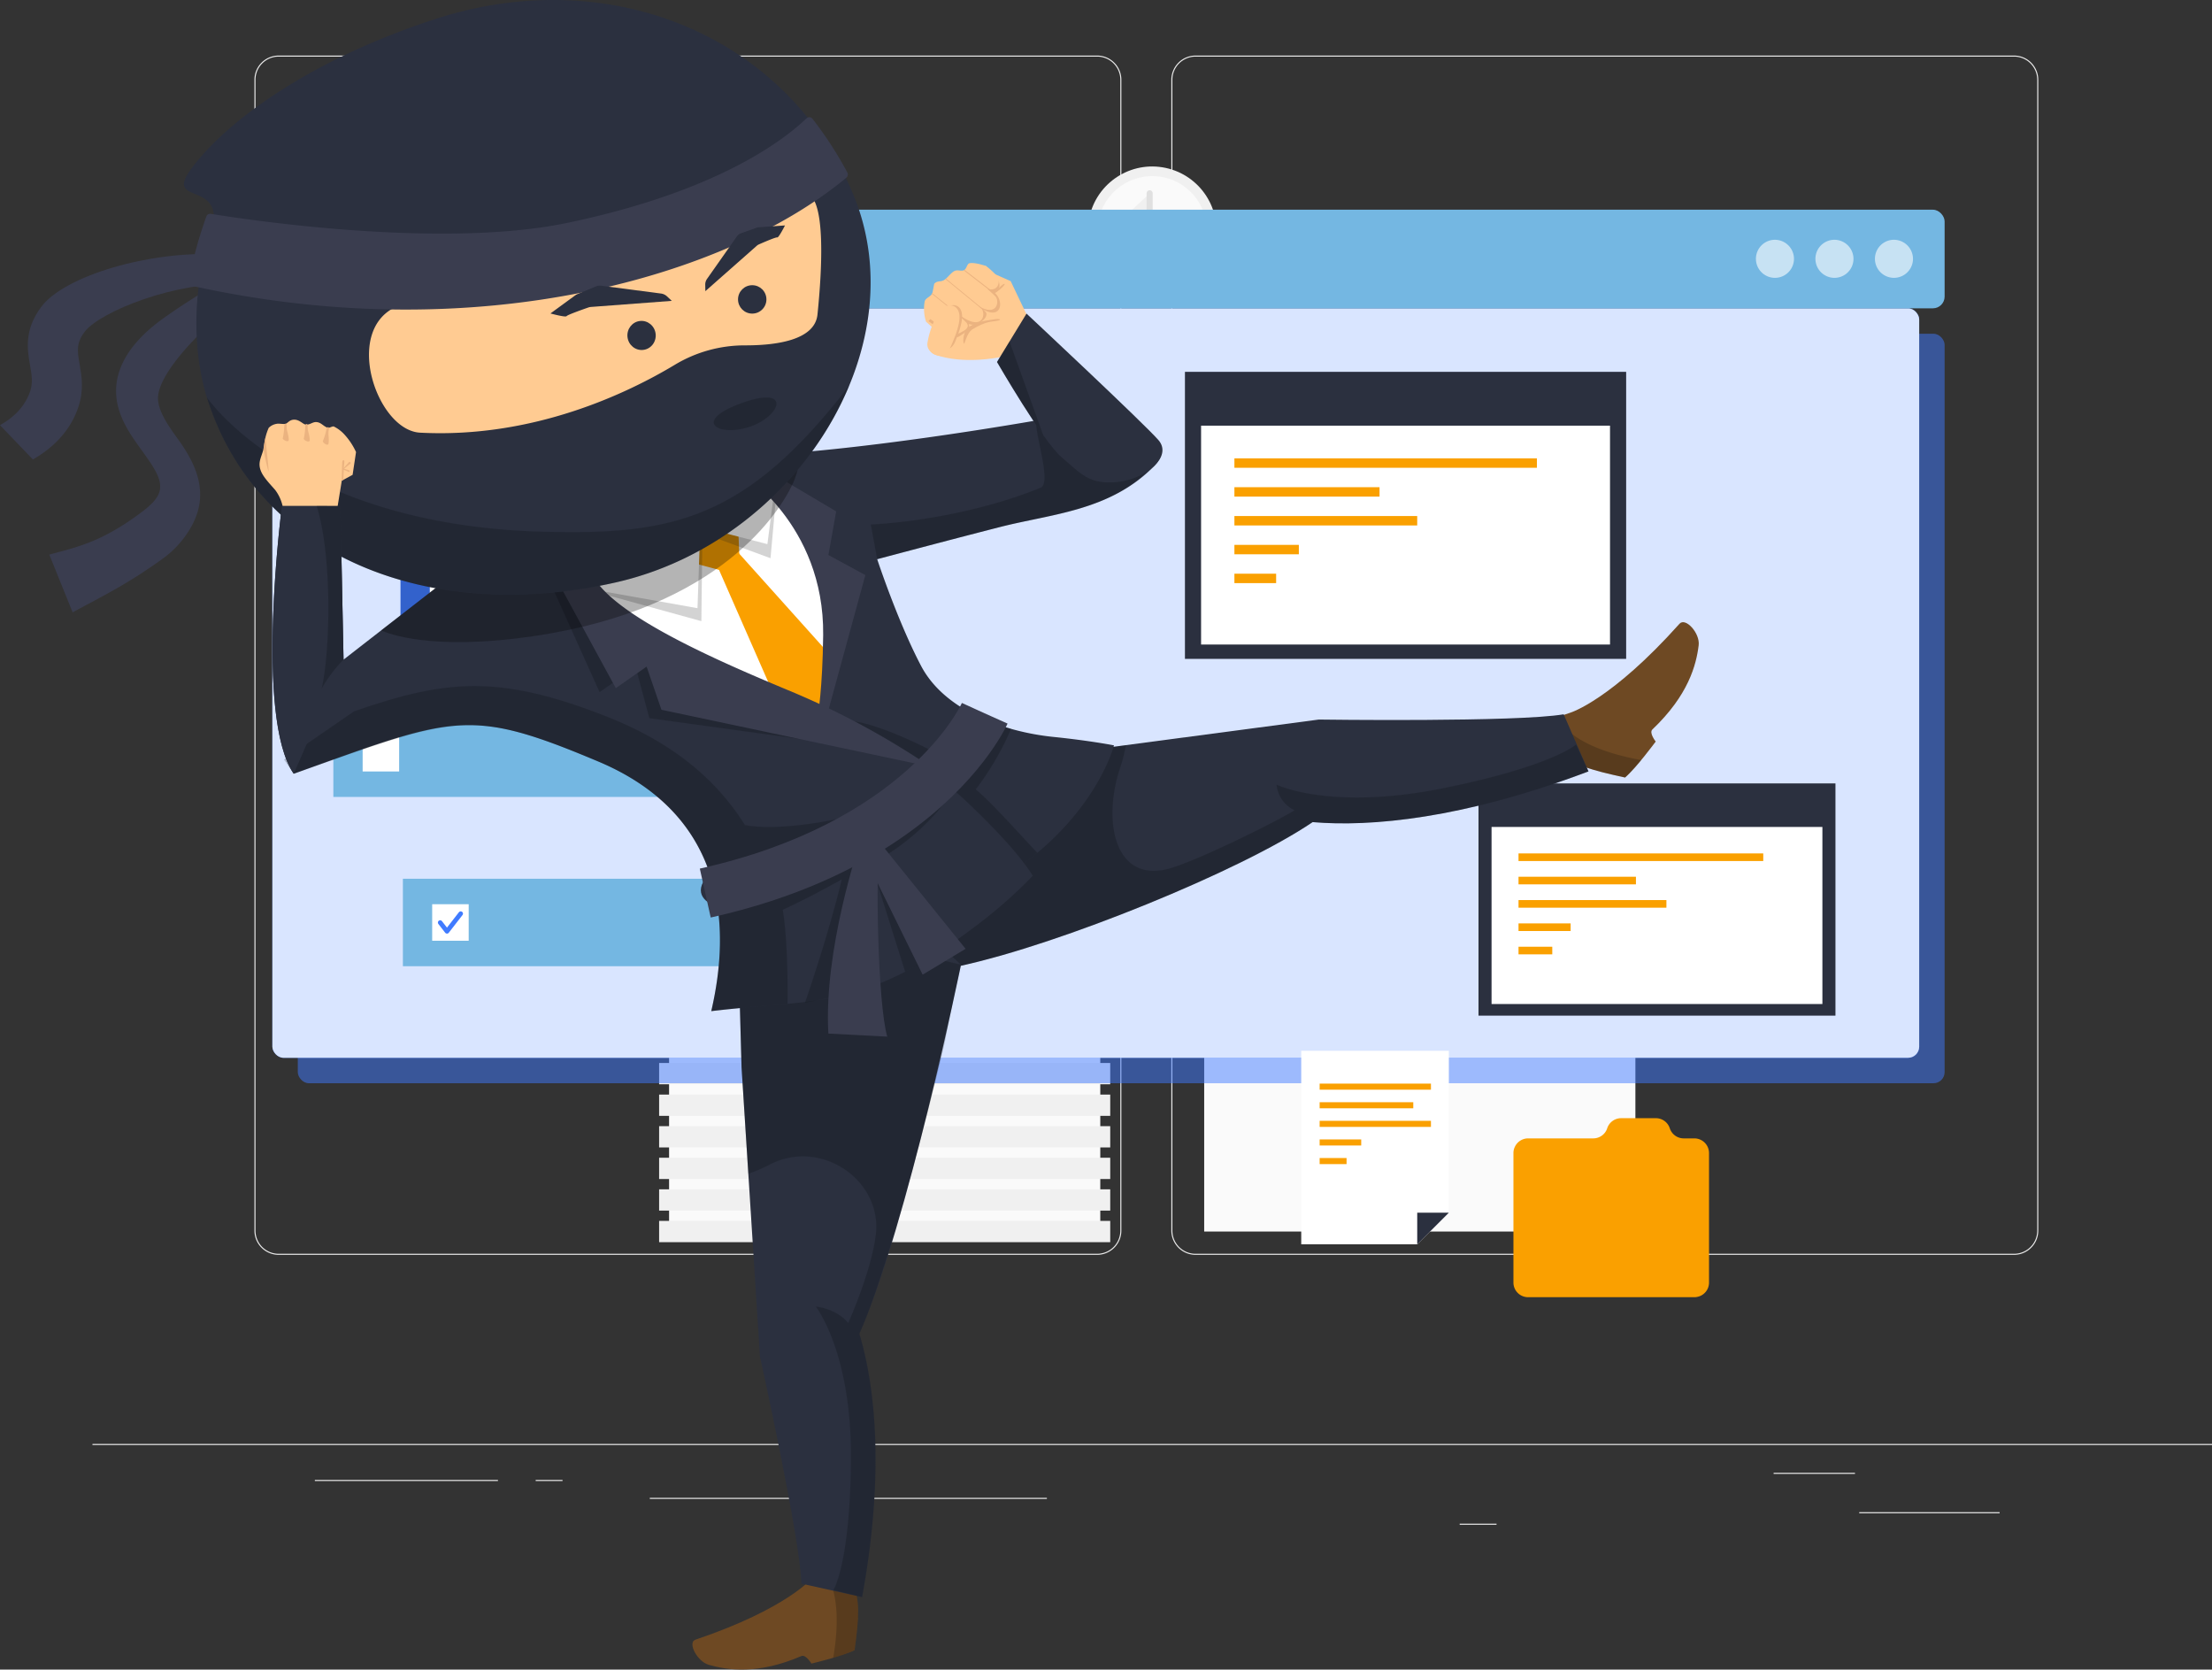 <svg xmlns="http://www.w3.org/2000/svg" width="727.557" height="549.015" viewBox="0 0 727.557 549.015"><rect x="0" y="0" width="727.557" height="549.015" fill="#333333" stroke="none"/><g transform="translate(-170.443 -11844.123)"><g transform="translate(170.443 11844.123)"><g transform="translate(30.415 18.271)"><g transform="translate(0 0)"><rect width="697.142" height="0.349" transform="translate(0 456.552)" fill="#ebebeb"/><rect width="46.182" height="0.349" transform="translate(581.108 478.994)" fill="#ebebeb"/><rect width="12.121" height="0.349" transform="translate(449.694 482.778)" fill="#ebebeb"/><rect width="26.76" height="0.349" transform="translate(552.953 466.047)" fill="#ebebeb"/><rect width="60.224" height="0.349" transform="translate(73.143 468.389)" fill="#ebebeb"/><rect width="8.83" height="0.349" transform="translate(145.78 468.389)" fill="#ebebeb"/><rect width="130.611" height="0.349" transform="translate(183.308 474.276)" fill="#ebebeb"/><path d="M315.4,449.322H46.166a7.968,7.968,0,0,1-7.959-7.959V62.91a7.967,7.967,0,0,1,7.959-7.957H315.4a7.967,7.967,0,0,1,7.957,7.957V441.363A7.968,7.968,0,0,1,315.4,449.322ZM46.166,55.3a7.618,7.618,0,0,0-7.61,7.609V441.363a7.618,7.618,0,0,0,7.61,7.61H315.4a7.618,7.618,0,0,0,7.609-7.61V62.91A7.617,7.617,0,0,0,315.4,55.3Z" transform="translate(15.064 -54.953)" fill="#ebebeb"/><path d="M531.7,449.322H262.462a7.967,7.967,0,0,1-7.957-7.959V62.91a7.966,7.966,0,0,1,7.957-7.957H531.7a7.967,7.967,0,0,1,7.96,7.957V441.363A7.969,7.969,0,0,1,531.7,449.322ZM262.462,55.3a7.617,7.617,0,0,0-7.609,7.609V441.363a7.618,7.618,0,0,0,7.609,7.61H531.7a7.619,7.619,0,0,0,7.611-7.61V62.91A7.619,7.619,0,0,0,531.7,55.3Z" transform="translate(100.347 -54.953)" fill="#ebebeb"/><g transform="translate(186.379 33.358)"><g transform="translate(0 64.296)"><rect width="141.83" height="285.182" transform="translate(3.273 3.87)" fill="#fafafa"/><rect width="148.376" height="13.995" fill="#f0f0f0"/><g transform="translate(0 15.545)"><rect width="148.376" height="6.997" fill="#f0f0f0"/><rect width="148.376" height="6.997" transform="translate(0 10.385)" fill="#f0f0f0"/><rect width="148.376" height="6.997" transform="translate(0 20.77)" fill="#f0f0f0"/><rect width="148.376" height="6.997" transform="translate(0 31.155)" fill="#f0f0f0"/><rect width="148.376" height="6.997" transform="translate(0 41.54)" fill="#f0f0f0"/><rect width="148.376" height="6.997" transform="translate(0 51.925)" fill="#f0f0f0"/><rect width="148.376" height="6.997" transform="translate(0 62.31)" fill="#f0f0f0"/><rect width="148.376" height="6.997" transform="translate(0 72.695)" fill="#f0f0f0"/><rect width="148.376" height="6.997" transform="translate(0 83.079)" fill="#f0f0f0"/><rect width="148.376" height="6.997" transform="translate(0 93.465)" fill="#f0f0f0"/><rect width="148.376" height="6.997" transform="translate(0 103.849)" fill="#f0f0f0"/><rect width="148.376" height="6.997" transform="translate(0 114.234)" fill="#f0f0f0"/><rect width="148.376" height="6.997" transform="translate(0 124.619)" fill="#f0f0f0"/><rect width="148.376" height="6.997" transform="translate(0 135.004)" fill="#f0f0f0"/><rect width="148.376" height="6.997" transform="translate(0 145.389)" fill="#f0f0f0"/><rect width="148.376" height="6.997" transform="translate(0 155.774)" fill="#f0f0f0"/><rect width="148.376" height="6.997" transform="translate(0 166.159)" fill="#f0f0f0"/><rect width="148.376" height="6.997" transform="translate(0 176.544)" fill="#f0f0f0"/><rect width="148.376" height="6.997" transform="translate(0 186.929)" fill="#f0f0f0"/><rect width="148.376" height="6.997" transform="translate(0 197.314)" fill="#f0f0f0"/><rect width="148.376" height="6.997" transform="translate(0 207.699)" fill="#f0f0f0"/><rect width="148.376" height="6.997" transform="translate(0 218.084)" fill="#f0f0f0"/><rect width="148.376" height="6.997" transform="translate(0 228.469)" fill="#f0f0f0"/><rect width="148.376" height="6.997" transform="translate(0 238.854)" fill="#f0f0f0"/><rect width="148.376" height="6.997" transform="translate(0 249.239)" fill="#f0f0f0"/><rect width="148.376" height="6.997" transform="translate(0 259.624)" fill="#f0f0f0"/><rect width="148.376" height="6.997" transform="translate(0 270.008)" fill="#f0f0f0"/></g><g transform="translate(176.007)"><rect width="141.83" height="285.182" transform="translate(3.273 3.87)" fill="#fafafa"/><rect width="148.376" height="13.995" fill="#f0f0f0"/><g transform="translate(0 15.545)"><rect width="148.376" height="1.287" fill="#f0f0f0"/><rect width="148.376" height="1.287" transform="translate(0 2.922)" fill="#f0f0f0"/><rect width="148.376" height="1.287" transform="translate(0 5.844)" fill="#f0f0f0"/><rect width="148.376" height="1.287" transform="translate(0 8.766)" fill="#f0f0f0"/><rect width="148.376" height="1.287" transform="translate(0 11.688)" fill="#f0f0f0"/><rect width="148.376" height="1.287" transform="translate(0 14.609)" fill="#f0f0f0"/><rect width="148.376" height="1.287" transform="translate(0 17.531)" fill="#f0f0f0"/><rect width="148.376" height="1.287" transform="translate(0 20.453)" fill="#f0f0f0"/><rect width="148.376" height="1.287" transform="translate(0 23.375)" fill="#f0f0f0"/><rect width="148.376" height="1.287" transform="translate(0 26.297)" fill="#f0f0f0"/><rect width="148.376" height="1.287" transform="translate(0 29.219)" fill="#f0f0f0"/><rect width="148.376" height="1.287" transform="translate(0 32.141)" fill="#f0f0f0"/><rect width="148.376" height="1.287" transform="translate(0 35.063)" fill="#f0f0f0"/><rect width="148.376" height="1.287" transform="translate(0 37.984)" fill="#f0f0f0"/><rect width="148.376" height="1.287" transform="translate(0 40.906)" fill="#f0f0f0"/><rect width="148.376" height="1.287" transform="translate(0 43.828)" fill="#f0f0f0"/><rect width="148.376" height="1.287" transform="translate(0 46.75)" fill="#f0f0f0"/><rect width="148.376" height="1.287" transform="translate(0 49.672)" fill="#f0f0f0"/></g></g></g><g transform="translate(137.926 0)"><circle cx="21.15" cy="21.15" r="21.15" transform="translate(0 41.755) rotate(-80.783)" fill="#f0f0f0"/><circle cx="17.983" cy="17.983" r="17.983" transform="translate(3.634 39.136) rotate(-80.783)" fill="#fafafa"/><path d="M251.748,87.434V100l-8.331-4.714" transform="translate(-228.331 -75.505)" fill="#f0f0f0" stroke="#e0e0e0" stroke-linecap="round" stroke-linejoin="round" stroke-width="2"/></g></g></g><g transform="translate(59.17 50.689)"><g transform="translate(0 32.426)"><rect width="541.662" height="246.458" rx="3.654" transform="translate(8.366 8.366)" fill="#407bff" opacity="0.5"/><rect width="541.662" height="246.458" rx="3.654" fill="#407bff"/><rect width="541.662" height="246.458" rx="3.654" fill="#fff" opacity="0.8" style="isolation:isolate"/></g><g transform="translate(61.754)"><rect width="488.273" height="32.426" rx="3.852" fill="#74b7e2"/><path d="M404.927,104.725A6.258,6.258,0,1,1,398.67,98.4,6.293,6.293,0,0,1,404.927,104.725Z" transform="translate(33.798 -88.512)" fill="#fff" opacity="0.6" style="isolation:isolate"/><path d="M418.964,104.725a6.258,6.258,0,1,1-6.258-6.326A6.293,6.293,0,0,1,418.964,104.725Z" transform="translate(39.332 -88.512)" fill="#fff" opacity="0.6" style="isolation:isolate"/><path d="M433,104.725a6.258,6.258,0,1,1-6.258-6.326A6.293,6.293,0,0,1,433,104.725Z" transform="translate(44.867 -88.512)" fill="#fff" opacity="0.6" style="isolation:isolate"/><rect width="16.088" height="16.265" transform="translate(11.383 8.08)" fill="#fff" opacity="0.6" style="isolation:isolate"/></g></g><g transform="translate(79.229 161.864)"><g transform="translate(22.094)"><rect width="150.354" height="28.763" fill="#407bff"/><rect width="150.354" height="28.763" opacity="0.2" style="isolation:isolate"/><g transform="translate(9.634 8.377)"><rect width="12.009" height="12.009" fill="#fff"/><path d="M81.464,182.207,83.7,185.09l4.516-5.817" transform="translate(-78.837 -176.177)" fill="none" stroke="#407bff" stroke-linecap="round" stroke-linejoin="round" stroke-width="1.5"/></g><path d="M178.24,190.2H166.167v-8.162H178.24ZM172.2,176.028a5.128,5.128,0,0,0-5.123,5.121h1.394a3.728,3.728,0,0,1,7.455,0h1.394A5.128,5.128,0,0,0,172.2,176.028Z" transform="translate(-35.806 -169.079)" fill="#407bff"/></g><g transform="translate(0 53.166)"><rect width="150.354" height="28.763" fill="#74b7e2"/><g transform="translate(9.634 8.377)"><rect width="12.009" height="12.009" fill="#fff"/></g><g transform="translate(130.36 6.949)"><rect width="12.074" height="8.163" transform="translate(0 6.005)" fill="#fff"/><g transform="translate(0.915)"><path d="M161.221,219.28h-1.394a3.728,3.728,0,0,0-7.455,0h-1.394a5.122,5.122,0,0,1,10.244,0Z" transform="translate(-150.977 -214.159)" fill="#fff"/></g></g></g><g transform="translate(22.873 108.83)"><rect width="150.354" height="28.763" fill="#74b7e2"/><g transform="translate(9.634 8.377)"><rect width="12.009" height="12.009" fill="#fff"/><path d="M82.023,260.262l2.238,2.883,4.516-5.817" transform="translate(-79.395 -254.231)" fill="none" stroke="#407bff" stroke-linecap="round" stroke-linejoin="round" stroke-width="1.5"/></g><g transform="translate(130.36 6.949)" opacity="0.6" style="isolation:isolate"><rect width="12.074" height="8.163" transform="translate(0 6.005)" fill="#fff"/><g transform="translate(0.916)"><path d="M177.626,259.2h-1.394a3.728,3.728,0,1,0-7.455,0h-1.394a5.122,5.122,0,1,1,10.244,0Z" transform="translate(-167.382 -254.082)" fill="#fff"/></g></g></g></g><g transform="translate(359.328 104.005)"><g transform="translate(96.556 135.341)"><path d="M0,0H117.409V76.363H0Z" fill="#2b303f"/><rect width="108.818" height="58.227" transform="translate(4.295 14.318)" fill="#fff"/><g transform="translate(13.163 23.018)"><rect width="80.495" height="2.505" fill="#faa000"/><rect width="38.621" height="2.505" transform="translate(0 7.671)" fill="#faa000"/><rect width="48.644" height="2.505" transform="translate(0 15.343)" fill="#faa000"/><rect width="17.144" height="2.505" transform="translate(0 23.014)" fill="#faa000"/><rect width="11.102" height="2.505" transform="translate(0 30.686)" fill="#faa000"/></g></g><g transform="translate(0 0)"><path d="M0,0H145.122V94.388H0Z" fill="#2b303f"/><rect width="134.504" height="71.971" transform="translate(5.309 17.698)" fill="#fff"/><g transform="translate(16.27 28.451)"><rect width="99.495" height="3.096" fill="#faa000"/><rect width="47.738" height="3.096" transform="translate(0 9.482)" fill="#faa000"/><rect width="60.126" height="3.096" transform="translate(0 18.965)" fill="#faa000"/><rect width="21.191" height="3.096" transform="translate(0 28.447)" fill="#faa000"/><rect width="13.723" height="3.096" transform="translate(0 37.929)" fill="#faa000"/></g></g><g transform="translate(108.047 245.424)"><path d="M431.779,337.867v42.576a4.8,4.8,0,0,1-4.1,4.756,3.708,3.708,0,0,1-.721.061H372.265a4.816,4.816,0,0,1-4.817-4.817V337.867a4.607,4.607,0,0,1,.491-2.1,4.8,4.8,0,0,1,4.327-2.731H393.7a4.861,4.861,0,0,0,2.839-.92,4.722,4.722,0,0,0,1.748-2.394,4.828,4.828,0,0,1,4.587-3.33h11.415a4.813,4.813,0,0,1,4.587,3.33,4.819,4.819,0,0,0,4.587,3.314h3.5A4.83,4.83,0,0,1,431.779,337.867Z" transform="translate(-367.448 -326.391)" fill="#faa000"/></g><g transform="translate(38.252 223.257)"><path d="M333.7,289.67v53.248l-10.4,10.4H285.15V289.67Z" transform="translate(-285.15 -289.67)" fill="#fff"/><g transform="translate(38.148 53.248)"><path d="M322.911,327.86h-10.4v10.4Z" transform="translate(-312.51 -327.86)" fill="#2b303f"/></g><g transform="translate(6.054 10.802)"><rect width="36.608" height="1.998" fill="#faa000"/><rect width="30.797" height="1.997" transform="translate(0 6.117)" fill="#faa000"/><rect width="36.608" height="1.997" transform="translate(0 12.235)" fill="#faa000"/><rect width="13.671" height="1.997" transform="translate(0 18.352)" fill="#faa000"/><rect width="8.853" height="1.998" transform="translate(0 24.469)" fill="#faa000"/></g></g></g></g><g transform="translate(0)"><g transform="translate(16.204 85.321)"><path d="M140.543,108.213l.838-8.751a214.9,214.9,0,0,0-31.713,18.32c-4.393,3.065-17.769,12.388-16.978,26.1.42,7.324,4.733,13.284,8.539,18.543,4.259,5.881,6.765,9.72,5.684,13.439l0,.012c-.84,2.858-3.98,5.332-7.127,7.617-12.139,8.833-19.923,10.581-29.1,13.015l7.683,19.008c8.354-4.639,17.391-8.762,29.964-17.907,4.5-3.274,9.335-8.99,11.165-15.227l.012-.038c2.694-9.253-1.9-17.457-6.613-23.969-3.189-4.4-6.036-8.575-6.432-12.611C105.44,135.375,130.08,113.115,140.543,108.213Z" transform="translate(-70.679 -99.462)" fill="#3a3d4f"/></g><g transform="translate(0 83.529)"><path d="M141.349,108.647,135.9,98.833c-22.8-1.3-50.84,7.026-58.483,17.147-5.787,7.669-4.66,14.148-3.755,19.355.551,3.163.981,5.639.031,8.511-2.272,6.761-8.03,10.055-9.922,11.137L74.592,166.26c7.535-4.311,12.573-10.13,14.983-17.3,1.854-5.552,1.044-10.234.387-14-.749-4.3-1.2-6.894,1.657-10.675C96.658,117.609,121.985,107.54,141.349,108.647Z" transform="translate(-63.774 -98.698)" fill="#3a3d4f"/></g><path d="M280.2,182.876c4.25-1.288,8.673-2.842,8.673-2.842s13.374-4.081,35.859-29.223c1.978-2.211,6.8,3.088,6.308,7.08-.8,6.5-3.391,16.417-15.218,27.676-1.18,1.126,1.091,3.971,1.091,3.971s-6.38,8.659-10.081,11.834c-11.6-2.52-16.675-4.006-21.538-8.488Z" transform="translate(227.675 54.308)" fill="#6e4923"/><path d="M309.228,176.139a51.982,51.982,0,0,1-5.32,5.747c-11.6-2.52-16.675-4.006-21.538-8.488l1.3-8.636S288.2,172.342,309.228,176.139Z" transform="translate(230.598 73.795)" fill="#040505" opacity="0.2"/><path d="M232.753,245.889c32.517-7.1,91.768-31.055,115.647-47.233,18.937,1.631,49.5-1.061,90.733-16.678L430.969,163.2c-15.218,2.638-80.534,1.729-80.534,1.729L249.963,178.247l-53.647,8.971s-8.061-26.855-21.289,5.576C164.682,218.157,195.967,239.889,232.753,245.889Z" transform="translate(83.347 71.686)" fill="#2b303f"/><path d="M440.046,176.277c-41.231,15.617-71.8,18.309-90.733,16.678C326.682,208.287,276.5,228.429,248,236.5c-1.469.415-12.369,3.262-14.336,3.691-111.9-10.633-36.436-58.671-36.436-58.671l53.647-8.971,37.018-4.909a52.116,52.116,0,0,1-2,7.786c-5.949,18.285-1.169,38.328,17.166,32.532,10.689-3.382,35.678-15.9,40.285-18.9a10.39,10.39,0,0,1-5.9-8.422s17.684,8.654,54.724,1.187c35.836-7.225,43.8-14.385,43.8-14.385Z" transform="translate(82.434 77.387)" fill="#040505" opacity="0.2"/><path d="M205.965,281.306c-2.586,3.266-5.472,6.587-5.472,6.587s-8.164,10.267-38.687,20.564c-2.685.906.591,7.19,4.423,8.274,6.233,1.767,16.2,3.259,30.452-2.9,1.424-.615,3.288,2.478,3.288,2.478s10.062-2.342,14.2-4.4c1.514-11.219,1.823-16.272-.692-22.277Z" transform="translate(66.919 230.738)" fill="#6e4923"/><path d="M181.719,310.871a48.1,48.1,0,0,0,7.035-2.513c1.514-11.219,1.823-16.272-.692-22.277l-8.363-2.142S185.171,290.829,181.719,310.871Z" transform="translate(92.336 234.284)" fill="#040505" opacity="0.2"/><path d="M214.144,342.442c5.2,17.236,8.378,45.931.9,86.626l-19.977-4.44c-.31-14.5-13.627-74.727-13.627-74.727l-6.05-95.072-1.406-51.072s-27.876-3.006,1.417-20.6c19.651-11.8,72.18,37.943,72.18,37.943S230.073,306.6,214.144,342.442Z" transform="translate(68.513 96.131)" fill="#2b303f"/><path d="M208.173,416.208c7.474-40.7,4.3-69.39-.9-86.626,10.734-23.455,28.416-95.8,28.462-97.688,3.053-15.882,4.98-23.652,4.98-23.652l-73.6-17.344,1.406,51.072L170.749,277a52.762,52.762,0,0,0,7.256-3.14c16.8-8.523,36.854,5.325,34.658,23.232-1.281,10.438-6.977,24.2-9.049,28.955-4.069-4.865-10.7-5.4-10.7-5.4s11.853,14.913,11.576,50.385c-.268,34.32-5.777,42.866-5.777,42.866Z" transform="translate(75.388 108.991)" fill="#040505" opacity="0.2"/><path d="M124.3,150.912l1.028,50.554,36.361-28.261,28.071-19.374,52.771-17.978,29.007-2.234c40.512-3.145,89.473-12.184,89.473-12.184s43.375,3.572,30.99,16.314c-14.361,14.772-33.74,15.751-50.793,20.113s-40.355,10.572-40.355,10.572,6.718,20.432,14.46,35.129,27.348,21.664,43.481,23.309c12.17,1.244,19.942,2.781,19.942,2.781s-5.09,20.458-29.563,38.79c1.2,1.57,2.035,2.767,2.875,4.086a157.433,157.433,0,0,1-17.792,15.791c-37.682,28.805-53.2,24.562-87.98,28.728,6.287-27,5.5-64.129-37.173-82.086s-47.266-14.929-100.145,4.02c-12.968-18.585-3.884-88.088-3.884-88.088Z" transform="translate(-12.332 15.45)" fill="#2b303f"/><path d="M212.732,164.76l3.675,1.084a93.928,93.928,0,0,1-11.637,19.942c5.585,4.67,15.162,15.53,20.254,20.859q-2.073,1.735-4.365,3.457c-7.265-9.849-24.067-25.309-23.227-23.99Z" transform="translate(116.175 73.792)" fill="#040505" opacity="0.2"/><path d="M126.643,167.536c30.356-10.5,47.679-12.228,83.332,1.835,18.743,7.394,34.634,18.567,45.229,35.587,9.617,1.868,27.857-.551,43.772-5.411.129.366,18.484-7.221,26.386-8.99-5.639,11.4-19.662,22.826-27.651,26.381,3.227,9.1,14.509,33.956,14.509,33.956l-4.339,2.293-9.518-30.211-5.611,14.859-4.02,22.87-13.779,2.631s7.878-22.643,12.071-40.484c-5.881,3.245-12.393,6.765-19.374,9.961,1.342,7.791,1.7,21.608,1.565,30.94-7.49.732-15.575,1.241-25.1,2.384,6.287-27,5.5-64.129-37.173-82.086s-46.236-14.892-100.145,4.02l-3.217-4.667Z" transform="translate(-10.175 66.36)" fill="#040505" opacity="0.2"/><path d="M169.145,142.259l-23.5,23.931s5.895,8.448,24.954,17.762,54.815,24.558,54.815,24.558,2.4-21.77,1.572-33.754-6.366-30.729-18-40.2S179.792,132.319,169.145,142.259Z" transform="translate(46.478 27.165)" fill="#fff"/><path d="M162.6,142.163l-1.288,3.914a3.041,3.041,0,0,0,1.061,2.316l9.333,2.49,4.027-2.809-.329-8.87c-.183-.444-1.237-1.579-1.8-1.582l-4.484,0Z" transform="translate(67.527 37.241)" fill="#faa000"/><path d="M184.381,139.3l-.306,25.444-38.33-10.574,2.446-4.712Z" transform="translate(46.612 39.513)" fill="#262626" opacity="0.2"/><path d="M163.607,154.171l19.156,7.052,3.135-34.672-5.267.669Z" transform="translate(70.665 22.339)" fill="#262626" opacity="0.2"/><path d="M164.378,145.262,181.65,184.62l16.865,7.019,1.787-18.592-29.166-32.5Z" transform="translate(71.704 41.185)" fill="#faa000"/><path d="M183.644,139.555l-.707,20.59-37.291-6.64,2.677-4.38Z" transform="translate(46.479 39.85)" fill="#fff"/><path d="M163.5,152.031l18.39,4.754,3.929-30.375-5.035,1Z" transform="translate(70.516 22.148)" fill="#fff"/><path d="M193.165,209.249s1.532-8.605,1.727-26.327c.406-36.68-27.428-53.715-27.428-53.715l10.295.352,21.415,12.693-2.553,14.343,12.142,6.6-12.73,46.564Z" transform="translate(75.861 25.915)" fill="#3a3d4f"/><path d="M249.18,202.38s-4.123-8.077-29.845-17.764-69.989-26.533-69.773-41.759l-8.246,6.646,15.248,33.815,11.844-8.263,4.517,16.818Z" transform="translate(40.649 44.296)" fill="#040505" opacity="0.2"/><path d="M263.746,209.182a261.97,261.97,0,0,0-44.52-24.206c-24.795-10.332-67.471-28.289-67.785-43.143l-8.959,8.762,17.842,32.771,10.138-7.073,4.874,14.185Z" transform="translate(42.216 42.918)" fill="#3a3d4f"/><path d="M117.208,190.914s12.275,6.439,44.011,2.717c64.929-7.61,86.075-40.057,91.118-50.434s1.483-21.082,1.483-21.082L144.9,169.717l-8.5,6.334Z" transform="translate(8.183 16.364)" fill="#040505" opacity="0.3"/><path d="M209.874,174.348l-1.446,4.733a253.276,253.276,0,0,0-24.87-14.9C193.872,165.792,209.874,174.348,209.874,174.348Z" transform="translate(97.534 73.018)" fill="#040505" opacity="0.2"/><g transform="translate(230.182 231.158)"><path d="M228.769,205.543c25.248-17.614,33.775-35.946,34.313-37.147l-15.04-6.742,7.521,3.37-7.5-3.414c-.746,1.605-18.987,39.506-86.2,54.473l3.581,16.089C193.459,225.93,213.983,215.859,228.769,205.543Z" transform="translate(-161.864 -161.609)" fill="#3a3d4f"/></g><g transform="translate(283.228 273.765)"><path d="M188.5,180.4l30.34,37.614L204.711,226.5l-20.242-41.13S186.752,177.518,188.5,180.4Z" transform="translate(-184.469 -179.766)" fill="#3a3d4f"/></g><path d="M196.913,179.7c-1.528,13.88-.713,56.31,2.417,67.278l-19.364-1.009c-1.575-27.634,10.008-61.442,10.4-63.282Z" transform="translate(92.496 93.908)" fill="#3a3d4f"/><g transform="translate(60.502)"><path d="M97.091,193.775c16.319,52.269,72.9,74.748,134.432,60.865,58.819-13.27,99.2-76.594,78.315-127.254-21.5-52.175-79.737-76.644-137.171-58.152C133.006,82,104.239,101.949,91.919,118.669,82.4,131.589,105.208,120.99,98,141.748a74.347,74.347,0,0,0-2.708,10.135C92.487,166.268,93.4,181.965,97.091,193.775Z" transform="translate(-89.556 -63.103)" fill="#2b303f"/><path d="M92.767,121.017c16.319,52.269,72.9,74.748,134.432,60.865,35.425-7.993,64.162-34.144,76.853-64.749-33.9,44.119-58.138,49.179-100.561,48.071C121.168,163.052,92.767,121.017,92.767,121.017Z" transform="translate(-85.232 9.655)" fill="#040505" opacity="0.2"/><path d="M254.882,91.634c-22.176,16.7-73.875,32.844-122.338,34.277-11.914.352-16.682,7.831-17.032,16.464-.483,11.973,7.535,26.167,16.795,26.651,37.2,1.941,68.2-12.963,83.742-22.3a44.551,44.551,0,0,1,23.058-6.409c10.152.026,23.023-1.638,23.9-10.13C264.457,116.034,266.909,82.573,254.882,91.634Z" transform="translate(-54.63 -26.747)" fill="#ffcb92"/><ellipse cx="4.658" cy="4.786" rx="4.658" ry="4.786" transform="translate(145.376 106.047) rotate(-6.117)" fill="#2b303f"/><circle cx="4.669" cy="4.669" r="4.669" transform="translate(182.246 93.785)" fill="#2b303f"/></g><path d="M273.7,124.61s10.656,6.993,4.487,13.371C264,152.648,245.333,153.338,228.28,157.7s-40.355,10.572-40.355,10.572l-2.1-11.4s28.765-1.056,55.869-12.118c4.125-1.683-3.311-21.371-1.021-22.432C250.118,117.937,261.227,134.33,273.7,124.61Z" transform="translate(100.59 15.613)" fill="#040505" opacity="0.2"/><path d="M306.41,97.724a1.368,1.368,0,0,1-.331,1.692c-38.8,32.257-120.376,56.268-214.342,35.765-.664-.232-1.011-.99-1.129-2.1-.528-5.027,3.663-17.271,4.965-20.92a1.321,1.321,0,0,1,1.462-.861c9.215,1.516,75.025,11.766,117.14,3,53.9-11.217,74.365-30.241,78.8-34.395a1.317,1.317,0,0,1,1.936.108A123.792,123.792,0,0,1,306.41,97.724Z" transform="translate(-27.699 -40.985)" fill="#3a3d4f"/><path d="M180.829,108.137l-26.555,2a3.462,3.462,0,0,0-.9.185c-1.577.549-6.923,2.433-7.148,2.842-.263.479-5.3-.882-5.3-.882l8.141-5.951a3.613,3.613,0,0,1,.737-.413l6.014-2.511a3.6,3.6,0,0,1,1.847-.246l19.62,2.567a3.591,3.591,0,0,1,1.995.948Z" transform="translate(40.124 -9.203)" fill="#2b303f"/><path d="M162.661,116.307,179.6,101.358a2.54,2.54,0,0,1,.65-.418c1.286-.568,5.66-2.471,6.057-2.307.467.192,2.548-3.94,2.548-3.94l-8.664.608a2.561,2.561,0,0,0-.7.148L174.314,97.3a2.59,2.59,0,0,0-1.248.96l-9.884,14.056a3.257,3.257,0,0,0-.558,1.941Z" transform="translate(69.34 -20.562)" fill="#2b303f"/><path d="M175.235,128.59c10.689-3.4,14.552-13.946-2.058-8.014S165.133,131.8,175.235,128.59Z" transform="translate(70.944 11.9)" fill="#040505" opacity="0.2"/><path d="M108.029,152.137a14.016,14.016,0,0,0-2.689-7.059c-1.354-1.6-3.7-3.938-4.621-6.007-1.532-3.445.476-5.064.972-8.8a17.941,17.941,0,0,1,1.474-5.674,4.716,4.716,0,0,1,2.567-1.314c.676-.167,1.95.1,2.781.023.915-.082,1.326-1.4,3.086-1.4,1.685,0,2.91,1.544,3.684,1.593,1.483.221,2.283-.96,3.722-.786,1.553.188,2.253,1.511,3.663,1.856.481.117,1.453-.568,1.91-.418a11.793,11.793,0,0,1,3.072,2.194,22,22,0,0,1,4.238,6.212l-1.126,7.493-3.56,1.929-1.65,10.149Z" transform="translate(-14.785 16.095)" fill="#ffcb92"/><path d="M108.951,222.077c-12.968-18.585-3.884-88.088-3.884-88.088l19.228.019,1.028,50.554" transform="translate(-12.332 32.354)" fill="#2b303f"/><path d="M115.972,134,117,184.555a44.438,44.438,0,0,0-7.218,9.607c2.8-11.954,3.654-43.192-1.626-60.161C111.013,133.983,115.972,134,115.972,134Z" transform="translate(-4.009 32.36)" fill="#040505" opacity="0.2"/><path d="M198.33,123.06c-1.957-1.584-4.362-3.816-4.362-3.816a13.676,13.676,0,0,1-.444-6.672c.275-1.211,2.215-1.537,2.57-2.924.1-.4.469-2.483.577-2.886,1.15-1.162,2.11-.458,3.344-1.286,1.133-.76,2.2-2.375,3.306-2.9,1.014-.481,2.072.11,2.99-.207,1-.347,1.1-2.133,1.894-2.323,1.8-.434,5.526.922,5.526.922l-.122,1.314,8.19,3.621,7.181,15.056-9.457,9.762" transform="translate(110.622 -13.466)" fill="#ffcb92"/><path d="M197.513,109.806c1.155.936-2.647-.019-3.213,1.41-.943,2.384-.253,4.9,1.765,5.613,9.586,3.4,21.338.842,21.338.842l2.6-3.374Z" transform="translate(111.439 -0.211)" fill="#ffcb92"/><path d="M211.9,113.905c.263.253.528.507.77.753.821.838-.047,2.56-1.866,3.522-1.227.65-2.565,1.389-5.32-.361-.911-.58-1.7-1.1-2.412-1.582,1.124.964,2.624,1.089,3.7,2.018,1.445,1.248-.314,2.964-1.784,3.856-1.011.612-1.9,1.812-4.689.04a70.032,70.032,0,0,1-6.383-4.447s11.273-11.879,17.443-15.664l1.762-1.082a25.309,25.309,0,0,1,3.553,3.255c1.145,1.169.88,5.355-3.184,4.224.934.819,1.147-.927,2.039-.192C218.9,111.017,218.031,117.36,211.9,113.905Z" transform="translate(111.482 -12.125)" fill="#ebb380"/><path d="M210.715,113.663c.263.253.528.507.77.753,1.377,1.4.739,7.19-6.106,2.844-.91-.58-1.7-1.1-2.412-1.582,1.124.964,2.337,2.053,3.332,3.069.8.817,1.319,1.943-1.07,3.177-1.065.549-2.175,1.483-5.036-.333a70.652,70.652,0,0,1-6.383-4.447s12.313-15.676,15.1-16.276a14.885,14.885,0,0,1,4.107-.469,25.315,25.315,0,0,1,3.553,3.255c1.145,1.169.88,5.355-3.184,4.224.934.817,1.887,1.685,2.7,2.511C217.4,111.739,216.845,117.118,210.715,113.663Z" transform="translate(111.338 -12.895)" fill="#ffcb92"/><line x1="8.894" y1="6.854" transform="translate(317.129 88.839)" fill="none" stroke="#ebb380" stroke-miterlimit="10" stroke-width="0.307"/><line x1="11.861" y1="9.743" transform="translate(311.08 91.723)" fill="none" stroke="#ebb380" stroke-miterlimit="10" stroke-width="0.25"/><line x1="11.001" y1="8.822" transform="translate(306.469 96.444)" fill="none" stroke="#ebb380" stroke-miterlimit="10" stroke-width="0.25"/><path d="M203,107.02c-1.265-1.9-4.062-1.22-4.963.345a23.515,23.515,0,0,0-3.107,8.877c-.317,1.976,1.206,3.17,2.431,3.724,1.453.657,3.018.359,4.095-2.276C203.376,113,204.4,109.118,203,107.02Z" transform="translate(112.792 -5.517)" fill="#ebb380"/><path d="M209.419,108.479c2.478-.34,1.474-.878-.31-.591-3.637.589-5.355.69-8.2,2.337-1.732,1-2.37,4.06-2.027,5.362.406,1.539.636-3.065,3.093-4.506C206.045,108.69,207.868,108.69,209.419,108.479Z" transform="translate(118.043 -2.904)" fill="#ebb380"/><path d="M205.252,104.166c1.772-1.762.648-1.586-.6-.284C202.1,106.541,204.142,105.271,205.252,104.166Z" transform="translate(124.282 -9.546)" fill="#ebb380"/><path d="M203.648,107.148c-1.422-2.131-4.738-1.258-5.855.57a28.1,28.1,0,0,0-3.971,10.29c-.441,2.279,1.309,3.6,2.734,4.189,1.685.7,3.539.305,4.9-2.755C203.878,113.991,205.223,109.506,203.648,107.148Z" transform="translate(111.262 -5.471)" fill="#ffcb92"/><path d="M102.261,135.371a67.861,67.861,0,0,1-1.549-7.092,23.823,23.823,0,0,1,.72-3.949s.012.753.117,2.1C101.8,129.556,102.71,137.089,102.261,135.371Z" transform="translate(-14.042 19.347)" fill="#ebb380"/><path d="M111.679,134.363s.054-4.583.141-5.965c.075-1.176.812-.934.7-.216-.207,1.363-.329,5.9-.329,5.9Z" transform="translate(0.737 23.723)" fill="#ebb380"/><path d="M111.85,130.22s1.511-1.746,2.023-2.25c.434-.432.774.244.483.481a22.6,22.6,0,0,0-2.178,1.781C111.822,130.612,111.693,130.427,111.85,130.22Z" transform="translate(0.878 24.059)" fill="#ebb380"/><path d="M103.4,127.317a21.555,21.555,0,0,0,.493-3.874c-.014-1.359.878-1.119.812-.286-.127,1.577.584,2.57.673,4.527C105.437,128.838,103.487,127.883,103.4,127.317Z" transform="translate(-10.405 16.853)" fill="#ebb380"/><path d="M106.349,127.364a21.557,21.557,0,0,0,.493-3.874c-.014-1.359.878-1.119.812-.286-.127,1.579.584,2.57.673,4.529C108.381,128.885,106.431,127.93,106.349,127.364Z" transform="translate(-6.441 16.916)" fill="#ebb380"/><path d="M109.025,127.576a21.508,21.508,0,0,0,1.143-3.736c.216-1.34,1.054-.955.847-.146-.392,1.535.141,2.633-.1,4.578C110.771,129.418,109.009,128.146,109.025,127.576Z" transform="translate(-2.837 17.5)" fill="#ebb380"/><path d="M112.034,128.768s1.408.429,1.828.6c.357.143.087.631-.12.521a14.7,14.7,0,0,0-1.678-.695C111.754,129.082,111.872,128.73,112.034,128.768Z" transform="translate(0.995 25.319)" fill="#ebb380"/><path d="M213.226,107.049l-9.708,15.913s15.063,26.116,21.293,31.365,8.948,9.1,18.334,8.1,18.186-8.331,13.493-13.761S213.226,107.049,213.226,107.049Z" transform="translate(124.411 -3.924)" fill="#2b303f"/><path d="M207.636,110.953l-4.118,6.751s10.567,17.849,15.192,24.044Z" transform="translate(124.411 1.333)" fill="#040505" opacity="0.2"/></g></g></g></svg>
